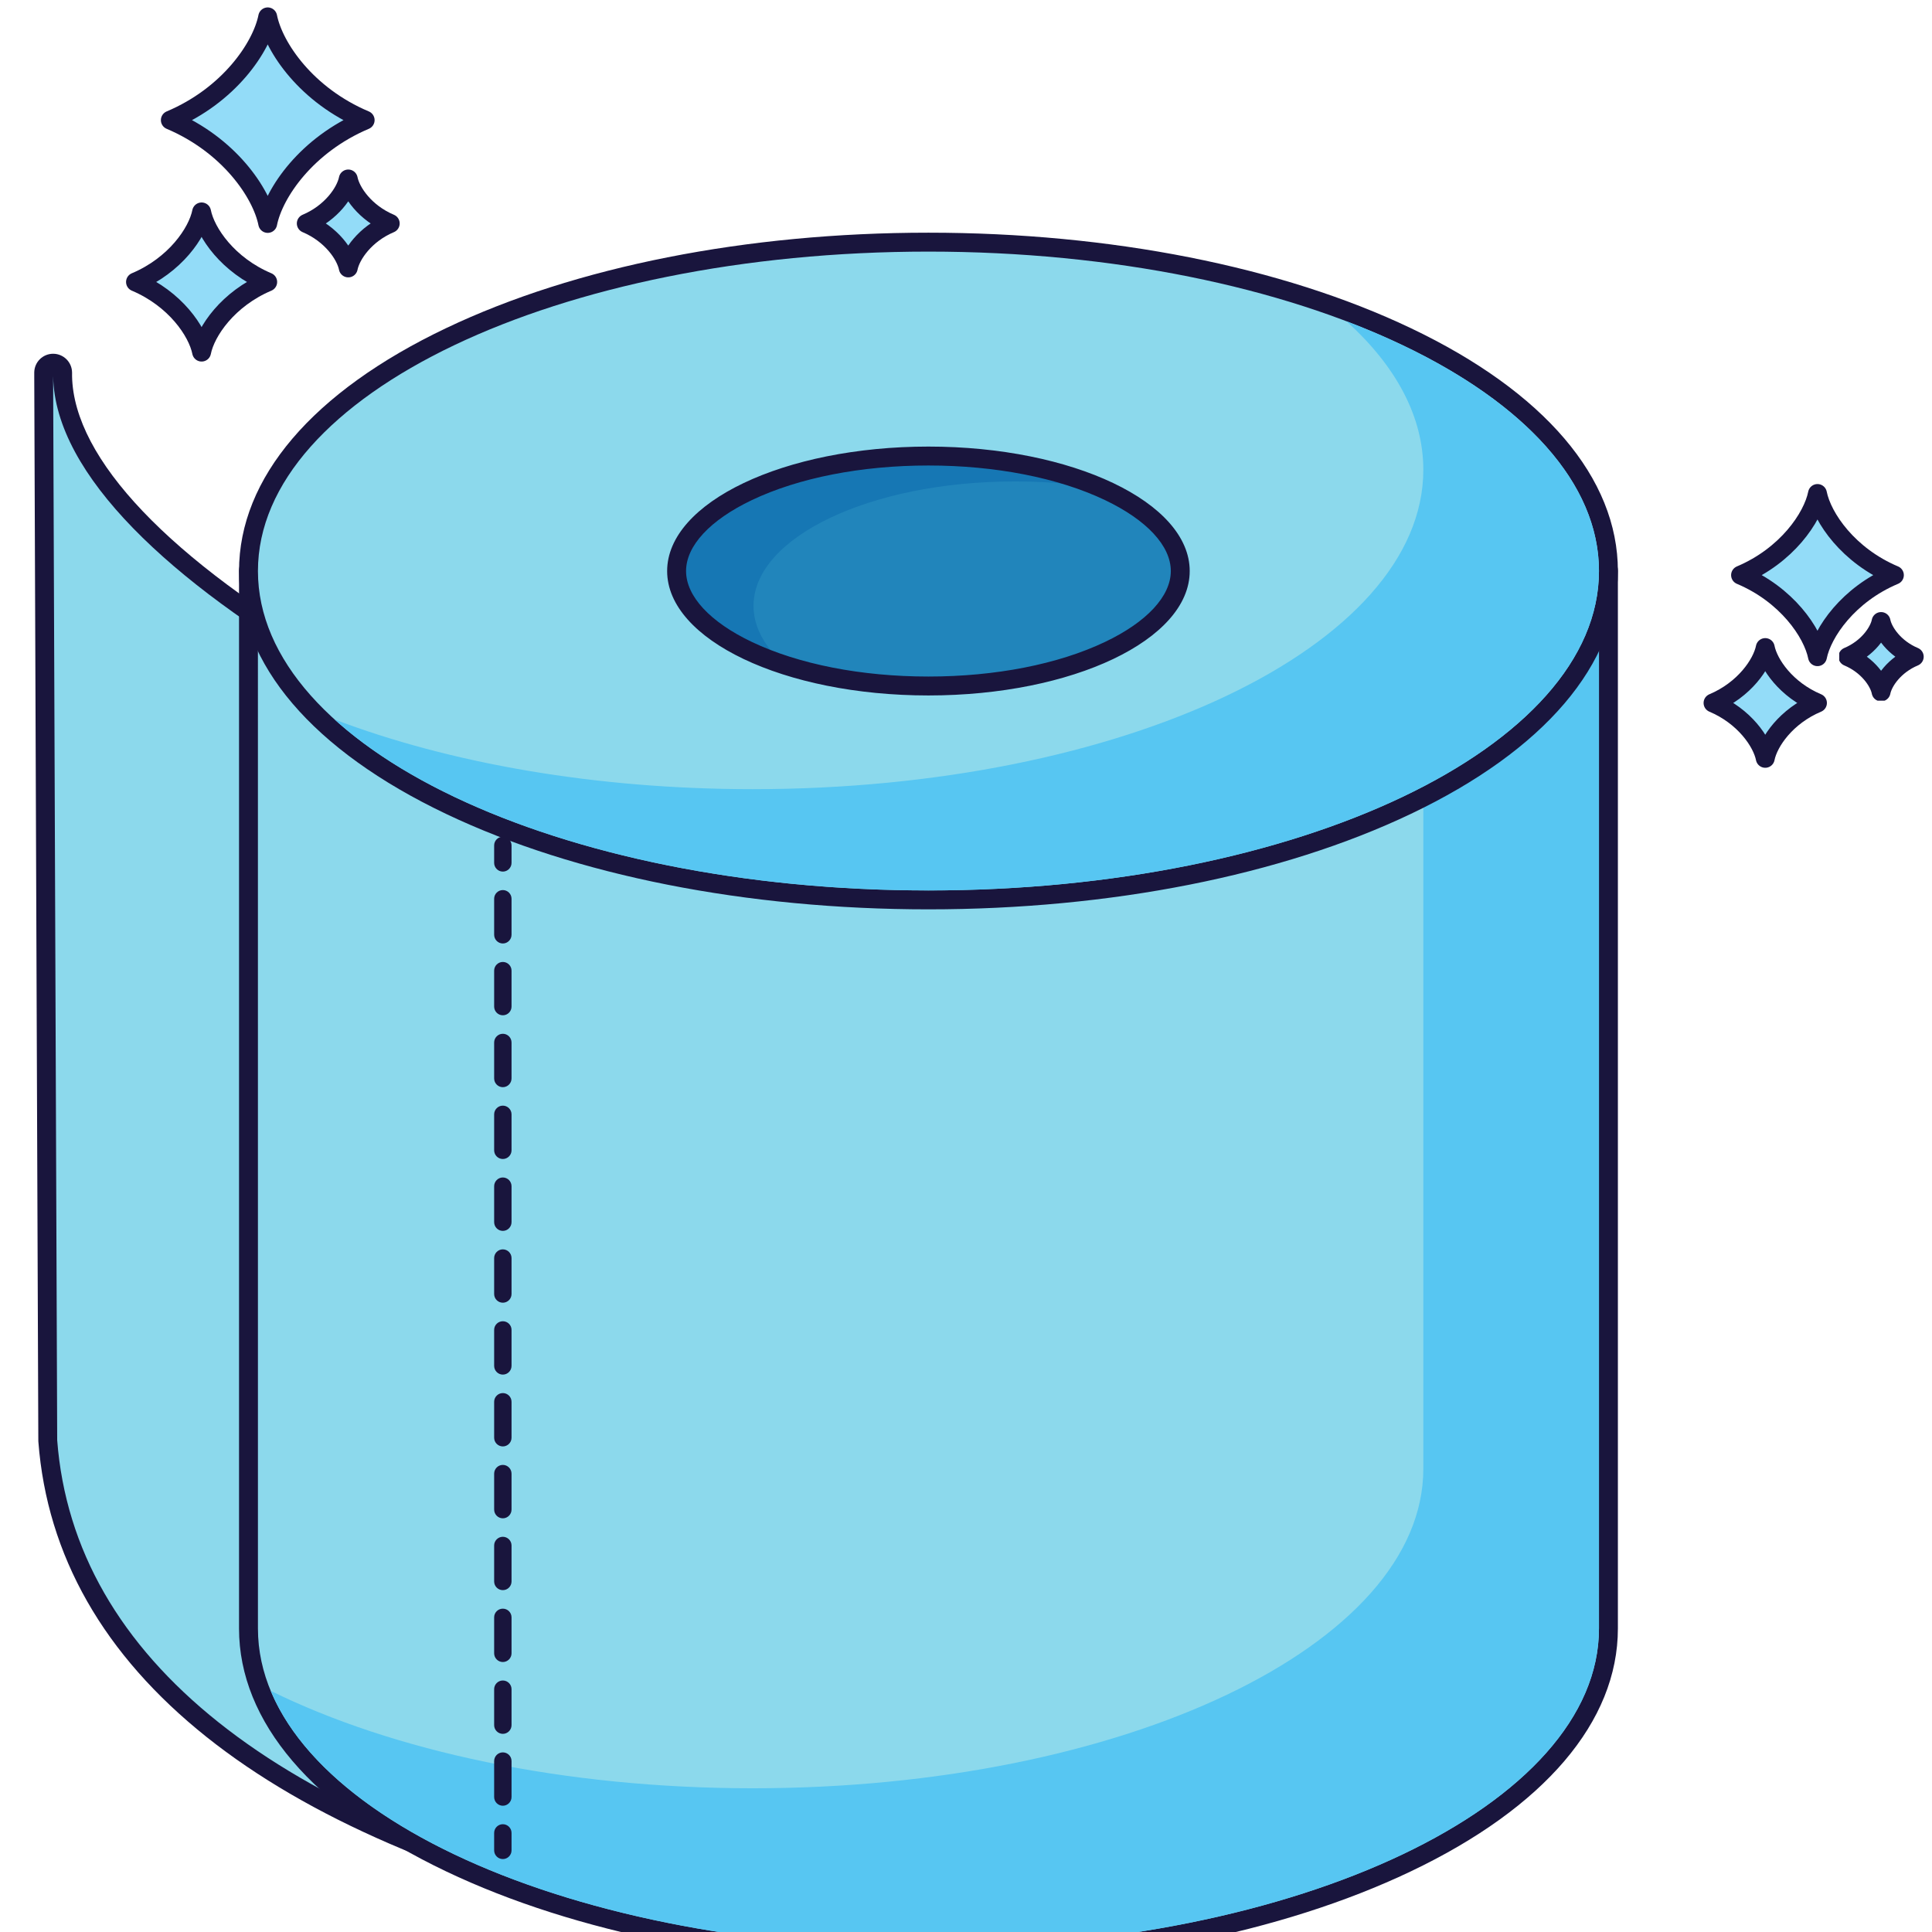 <svg xmlns="http://www.w3.org/2000/svg" xmlns:xlink="http://www.w3.org/1999/xlink" width="500" zoomAndPan="magnify" viewBox="0 0 375 375" height="500" preserveAspectRatio="xMidYMid meet" version="1.0"><defs><clipPath id="ab34f1efe1"><path d="M 6.477 68 L 270 68 L 270 375 L 6.477 375 Z M 6.477 68 " clip-rule="nonzero"/></clipPath><clipPath id="319256b895"><path d="M 357 117 L 374.727 117 L 374.727 136 L 357 136 Z M 357 117 " clip-rule="nonzero"/></clipPath></defs><rect x="-37.5" width="450" fill="#ffffff" y="-37.5" height="450" fill-opacity="1"/><rect x="-37.5" width="450" fill="#ffffff" y="-37.5" height="450" fill-opacity="1"/><path fill="#8cd9ec" d="M 180.891 378.176 C 162.391 378.176 143.043 375.852 123.379 371.273 C 52.031 354.629 12.57 322.965 9.277 279.684 C 9.27 279.637 9.27 279.598 9.27 279.551 L 8.484 73.105 C 8.48 72.836 8.48 72.582 8.484 72.324 C 8.492 71.309 9.309 70.5 10.316 70.5 L 10.32 70.5 C 11.332 70.512 12.148 71.332 12.152 72.336 L 12.152 73.059 C 12.828 108.051 96.438 153.582 170.75 170.914 C 212.344 180.617 237.191 223.715 248.309 248.547 C 265.035 285.938 270.113 323.098 266.395 339.082 C 260.781 363.195 228.02 378.176 180.891 378.176 " fill-opacity="1" fill-rule="nonzero"/><g clip-path="url(#ab34f1efe1)"><path fill="#19153d" d="M 10.316 68.664 C 8.305 68.664 6.668 70.277 6.648 72.297 C 6.645 72.582 6.645 72.848 6.648 73.117 L 7.438 279.551 C 7.438 279.648 7.438 279.734 7.445 279.82 C 9.133 301.949 20.125 321.238 40.125 337.172 C 59.652 352.719 87.535 364.797 122.965 373.059 C 142.773 377.676 162.254 380.012 180.891 380.012 C 228.914 380.012 262.363 364.492 268.184 339.5 C 272.633 320.355 264.82 280.934 249.988 247.801 C 238.734 222.66 213.543 179.004 171.172 169.125 C 135.719 160.852 96.535 145.492 66.355 128 C 32.906 108.613 14.312 89.105 13.988 73.031 L 13.988 72.324 C 13.977 70.305 12.348 68.676 10.328 68.664 Z M 10.316 73.082 C 11.039 111.391 100.781 156.48 170.336 172.699 C 240.336 189.027 272.375 305.312 264.609 338.668 C 259.059 362.496 225.281 376.34 180.891 376.34 C 163.168 376.34 143.762 374.137 123.793 369.484 C 53.793 353.16 14.332 321.949 11.102 279.539 L 10.312 73.082 M 10.312 72.336 L 10.312 73.082 C 10.309 72.836 10.309 72.582 10.312 72.336 " fill-opacity="1" fill-rule="nonzero"/></g><path fill="#8cd9ec" d="M 180.207 379.926 C 145.172 379.926 112.215 373.414 87.391 361.59 C 62.137 349.559 48.227 333.402 48.227 316.098 L 48.227 110.84 C 48.227 109.824 49.047 109.004 50.062 109.004 C 51.074 109.004 51.898 109.824 51.898 110.84 C 51.898 144.012 109.461 171 180.203 171 C 250.961 171 308.523 144.012 308.523 110.84 L 308.523 110.816 C 308.523 109.801 309.344 108.98 310.359 108.98 C 311.371 108.98 312.191 109.801 312.191 110.816 L 312.191 316.098 C 312.191 333.402 298.273 349.559 273.023 361.59 C 248.199 373.414 215.238 379.926 180.203 379.926 " fill-opacity="1" fill-rule="nonzero"/><path fill="#19153d" d="M 310.359 107.145 C 308.332 107.145 306.691 108.785 306.691 110.816 L 306.691 110.84 C 306.691 125.906 293.891 140.289 270.664 151.367 C 246.562 162.836 214.438 169.164 180.207 169.164 C 145.977 169.164 113.852 162.836 89.762 151.367 C 66.527 140.289 53.73 125.906 53.73 110.84 C 53.73 108.809 52.086 107.168 50.062 107.168 C 48.035 107.168 46.395 108.809 46.395 110.84 L 46.395 316.098 C 46.395 334.152 60.668 350.895 86.605 363.242 C 111.664 375.191 144.914 381.762 180.207 381.762 C 215.512 381.762 248.75 375.191 273.82 363.242 C 299.746 350.895 314.031 334.152 314.031 316.098 L 314.031 110.816 C 314.031 108.785 312.379 107.145 310.363 107.145 Z M 310.359 110.816 L 310.359 316.098 C 310.359 350.332 252.09 378.09 180.207 378.09 C 108.324 378.09 50.066 350.332 50.066 316.098 C 50.062 301.445 50.062 110.84 50.062 110.84 C 50.062 145.074 108.324 172.836 180.203 172.836 C 252.086 172.836 310.359 145.074 310.359 110.84 L 310.359 110.816 " fill-opacity="1" fill-rule="nonzero"/><path fill="#57c6f2" d="M 52.547 122.934 C 50.922 119.016 50.062 114.977 50.062 110.84 L 50.062 121.684 C 50.879 122.102 51.703 122.516 52.547 122.934 " fill-opacity="1" fill-rule="nonzero"/><path fill="#57c6f2" d="M 276.266 152.664 L 276.266 285.105 C 276.266 319.352 217.996 347.102 146.113 347.102 C 109.379 347.102 76.211 339.855 52.547 328.191 C 64.363 356.648 117.02 378.09 180.207 378.09 C 252.086 378.09 310.359 350.332 310.359 316.098 L 310.359 110.84 C 310.359 126.961 297.445 141.637 276.266 152.664 " fill-opacity="1" fill-rule="nonzero"/><path fill="#2185bb" d="M 180.207 136.824 C 150.746 136.824 127.66 125.406 127.66 110.84 C 127.66 96.266 150.746 84.844 180.207 84.844 C 209.668 84.844 232.754 96.266 232.754 110.84 C 232.754 125.406 209.668 136.824 180.207 136.824 " fill-opacity="1" fill-rule="nonzero"/><path fill="#19153d" d="M 180.207 83.008 C 166.133 83.008 152.84 85.652 142.773 90.438 C 131.855 95.652 125.824 102.887 125.824 110.84 C 125.824 118.785 131.855 126.031 142.773 131.23 C 152.84 136.031 166.133 138.66 180.207 138.66 C 194.285 138.66 207.59 136.031 217.641 131.23 C 228.574 126.031 234.59 118.785 234.59 110.84 C 234.59 102.887 228.574 95.652 217.641 90.438 C 207.59 85.652 194.285 83.008 180.207 83.008 Z M 180.207 86.68 C 208.211 86.68 230.922 97.5 230.922 110.84 C 230.922 124.184 208.211 134.988 180.207 134.988 C 152.203 134.988 129.492 124.184 129.492 110.84 C 129.492 97.5 152.203 86.68 180.207 86.68 " fill-opacity="1" fill-rule="nonzero"/><path fill="#1677b4" d="M 146.258 117.598 C 146.258 104.27 168.969 93.449 196.973 93.449 C 205.508 93.449 213.531 94.453 220.59 96.227 C 211.316 90.426 196.691 86.68 180.207 86.68 C 152.203 86.68 129.492 97.5 129.492 110.84 C 129.492 120.117 140.488 128.16 156.594 132.211 C 150.125 128.16 146.258 123.094 146.258 117.598 " fill-opacity="1" fill-rule="nonzero"/><path fill="#8cd9ec" d="M 180.207 88.516 C 153.719 88.516 131.328 98.734 131.328 110.84 C 131.328 122.934 153.719 133.152 180.207 133.152 C 206.707 133.152 229.086 122.934 229.086 110.84 C 229.086 98.734 206.707 88.516 180.207 88.516 Z M 180.207 174.668 C 145.172 174.668 112.215 168.16 87.391 156.336 C 62.137 144.305 48.227 128.148 48.227 110.84 C 48.227 93.535 62.137 77.367 87.391 65.348 C 112.215 53.512 145.172 47 180.207 47 C 215.242 47 248.199 53.512 273.027 65.348 C 298.277 77.367 312.195 93.535 312.195 110.84 C 312.195 128.148 298.277 144.305 273.027 156.336 C 248.199 168.16 215.242 174.668 180.207 174.668 " fill-opacity="1" fill-rule="nonzero"/><path fill="#19153d" d="M 180.207 131.316 C 167.195 131.316 155.027 128.93 145.93 124.598 C 137.82 120.742 133.164 115.723 133.164 110.84 C 133.164 105.945 137.82 100.938 145.93 97.07 C 155.027 92.738 167.195 90.352 180.207 90.352 C 193.219 90.352 205.398 92.738 214.484 97.07 C 222.594 100.938 227.254 105.945 227.254 110.84 C 227.254 115.723 222.594 120.742 214.484 124.598 C 205.398 128.93 193.219 131.316 180.207 131.316 Z M 180.207 45.164 C 144.914 45.164 111.676 51.742 86.605 63.684 C 60.668 76.031 46.395 92.777 46.395 110.84 C 46.395 128.895 60.668 145.637 86.605 157.988 C 111.664 169.922 144.914 176.504 180.207 176.504 C 215.512 176.504 248.75 169.922 273.82 157.988 C 299.746 145.637 314.031 128.895 314.031 110.84 C 314.031 92.777 299.746 76.031 273.82 63.684 C 248.75 51.742 215.512 45.164 180.207 45.164 Z M 180.207 134.988 C 208.211 134.988 230.922 124.184 230.922 110.84 C 230.922 97.5 208.211 86.68 180.207 86.68 C 152.203 86.68 129.492 97.5 129.492 110.84 C 129.492 124.184 152.203 134.988 180.207 134.988 M 180.207 48.836 C 252.09 48.836 310.359 76.594 310.359 110.84 C 310.359 145.074 252.09 172.836 180.207 172.836 C 108.324 172.836 50.066 145.074 50.066 110.84 C 50.062 76.594 108.324 48.836 180.207 48.836 " fill-opacity="1" fill-rule="nonzero"/><path fill="#57c6f2" d="M 261.371 62.371 C 270.887 70.988 276.266 80.781 276.266 91.184 C 276.266 125.43 217.996 153.176 146.113 153.176 C 115.418 153.176 87.207 148.109 64.949 139.652 C 86.73 159.371 130.168 172.832 180.207 172.832 C 252.09 172.832 310.359 145.074 310.359 110.84 C 310.359 91.223 291.223 73.73 261.371 62.371 " fill-opacity="1" fill-rule="nonzero"/><path fill="#19153d" d="M 97.602 169.176 C 96.672 169.176 95.914 168.414 95.914 167.484 L 95.914 164.094 C 95.914 163.164 96.672 162.406 97.602 162.406 C 98.531 162.406 99.289 163.164 99.289 164.094 L 99.289 167.484 C 99.289 168.414 98.531 169.176 97.602 169.176 " fill-opacity="1" fill-rule="nonzero"/><path fill="#19153d" d="M 97.602 183.129 C 96.672 183.129 95.914 182.367 95.914 181.426 L 95.914 174.449 C 95.914 173.52 96.672 172.762 97.602 172.762 C 98.531 172.762 99.289 173.52 99.289 174.449 L 99.289 181.426 C 99.289 182.367 98.531 183.129 97.602 183.129 Z M 97.602 197.066 C 96.672 197.066 95.914 196.309 95.914 195.379 L 95.914 188.402 C 95.914 187.473 96.672 186.715 97.602 186.715 C 98.531 186.715 99.289 187.473 99.289 188.402 L 99.289 195.379 C 99.289 196.309 98.531 197.066 97.602 197.066 Z M 97.602 211.02 C 96.672 211.02 95.914 210.262 95.914 209.32 L 95.914 202.355 C 95.914 201.414 96.672 200.656 97.602 200.656 C 98.531 200.656 99.289 201.414 99.289 202.355 L 99.289 209.32 C 99.289 210.262 98.531 211.02 97.602 211.02 Z M 97.602 224.961 C 96.672 224.961 95.914 224.203 95.914 223.273 L 95.914 216.297 C 95.914 215.367 96.672 214.605 97.602 214.605 C 98.531 214.605 99.289 215.367 99.289 216.297 L 99.289 223.273 C 99.289 224.203 98.531 224.961 97.602 224.961 Z M 97.602 238.914 C 96.672 238.914 95.914 238.156 95.914 237.215 L 95.914 230.25 C 95.914 229.309 96.672 228.547 97.602 228.547 C 98.531 228.547 99.289 229.309 99.289 230.25 L 99.289 237.215 C 99.289 238.156 98.531 238.914 97.602 238.914 Z M 97.602 252.855 C 96.672 252.855 95.914 252.098 95.914 251.168 L 95.914 244.191 C 95.914 243.262 96.672 242.5 97.602 242.5 C 98.531 242.5 99.289 243.262 99.289 244.191 L 99.289 251.168 C 99.289 252.098 98.531 252.855 97.602 252.855 Z M 97.602 266.809 C 96.672 266.809 95.914 266.051 95.914 265.109 L 95.914 258.133 C 95.914 257.199 96.672 256.453 97.602 256.453 C 98.531 256.453 99.289 257.199 99.289 258.133 L 99.289 265.109 C 99.289 266.051 98.531 266.809 97.602 266.809 Z M 97.602 280.75 C 96.672 280.75 95.914 279.992 95.914 279.062 L 95.914 272.086 C 95.914 271.152 96.672 270.395 97.602 270.395 C 98.531 270.395 99.289 271.152 99.289 272.086 L 99.289 279.062 C 99.289 279.992 98.531 280.75 97.602 280.75 Z M 97.602 294.703 C 96.672 294.703 95.914 293.945 95.914 293 L 95.914 286.039 C 95.914 285.105 96.672 284.336 97.602 284.336 C 98.531 284.336 99.289 285.105 99.289 286.039 L 99.289 293 C 99.289 293.945 98.531 294.703 97.602 294.703 Z M 97.602 308.645 C 96.672 308.645 95.914 307.898 95.914 306.953 L 95.914 299.977 C 95.914 299.047 96.672 298.289 97.602 298.289 C 98.531 298.289 99.289 299.047 99.289 299.977 L 99.289 306.953 C 99.289 307.898 98.531 308.645 97.602 308.645 Z M 97.602 322.598 C 96.672 322.598 95.914 321.836 95.914 320.906 L 95.914 313.93 C 95.914 312.988 96.672 312.242 97.602 312.242 C 98.531 312.242 99.289 312.988 99.289 313.93 L 99.289 320.906 C 99.289 321.836 98.531 322.598 97.602 322.598 Z M 97.602 336.539 C 96.672 336.539 95.914 335.777 95.914 334.848 L 95.914 327.871 C 95.914 326.941 96.672 326.184 97.602 326.184 C 98.531 326.184 99.289 326.941 99.289 327.871 L 99.289 334.848 C 99.289 335.777 98.531 336.539 97.602 336.539 Z M 97.602 350.492 C 96.672 350.492 95.914 349.73 95.914 348.801 L 95.914 341.824 C 95.914 340.883 96.672 340.137 97.602 340.137 C 98.531 340.137 99.289 340.883 99.289 341.824 L 99.289 348.801 C 99.289 349.73 98.531 350.492 97.602 350.492 " fill-opacity="1" fill-rule="nonzero"/><path fill="#19153d" d="M 97.602 360.844 C 96.672 360.844 95.914 360.086 95.914 359.156 L 95.914 355.766 C 95.914 354.836 96.672 354.078 97.602 354.078 C 98.531 354.078 99.289 354.836 99.289 355.766 L 99.289 359.156 C 99.289 360.086 98.531 360.844 97.602 360.844 " fill-opacity="1" fill-rule="nonzero"/><path fill="#93dcf8" d="M 353.773 94.637 C 352.832 99.348 347.781 106.742 338.805 110.535 C 347.781 114.316 352.832 121.711 353.773 126.422 C 354.715 121.711 359.766 114.316 368.742 110.535 C 359.766 106.742 354.715 99.348 353.773 94.637 " fill-opacity="1" fill-rule="nonzero"/><path stroke-linecap="round" transform="matrix(0.122, 0, 0, -0.122, -68.531, 450.169)" fill="none" stroke-linejoin="round" d="M 3453.292 2904.793 C 3445.594 2866.303 3404.292 2805.888 3330.889 2774.898 C 3404.292 2744.004 3445.594 2683.589 3453.292 2645.099 C 3460.99 2683.589 3502.292 2744.004 3575.695 2774.898 C 3502.292 2805.888 3460.99 2866.303 3453.292 2904.793 Z M 3453.292 2904.793 " stroke="#19153d" stroke-width="30" stroke-opacity="1" stroke-miterlimit="10"/><path fill="#93dcf8" d="M 366.148 119.566 C 365.746 121.598 363.57 124.793 359.691 126.422 C 363.57 128.051 365.746 131.23 366.148 133.277 C 366.555 131.23 368.73 128.051 372.605 126.422 C 368.73 124.793 366.555 121.598 366.148 119.566 " fill-opacity="1" fill-rule="nonzero"/><g clip-path="url(#319256b895)"><path stroke-linecap="round" transform="matrix(0.122, 0, 0, -0.122, -68.531, 450.169)" fill="none" stroke-linejoin="round" d="M 3554.485 2701.111 C 3551.195 2684.515 3533.403 2658.408 3501.685 2645.099 C 3533.403 2631.791 3551.195 2605.812 3554.485 2589.088 C 3557.807 2605.812 3575.599 2631.791 3607.286 2645.099 C 3575.599 2658.408 3557.807 2684.515 3554.485 2701.111 Z M 3554.485 2701.111 " stroke="#19153d" stroke-width="30" stroke-opacity="1" stroke-miterlimit="10"/></g><path fill="#93dcf8" d="M 343.613 124.637 C 342.977 127.84 339.539 132.859 333.449 135.43 C 339.539 138 342.977 143.02 343.613 146.215 C 344.246 143.02 347.672 138 353.773 135.43 C 347.672 132.859 344.246 127.84 343.613 124.637 " fill-opacity="1" fill-rule="nonzero"/><path stroke-linecap="round" transform="matrix(0.122, 0, 0, -0.122, -68.531, 450.169)" fill="none" stroke-linejoin="round" d="M 3370.21 2659.685 C 3365.003 2633.514 3336.894 2592.503 3287.096 2571.503 C 3336.894 2550.503 3365.003 2509.492 3370.21 2483.386 C 3375.384 2509.492 3403.398 2550.503 3453.292 2571.503 C 3403.398 2592.503 3375.384 2633.514 3370.21 2659.685 Z M 3370.21 2659.685 " stroke="#19153d" stroke-width="30" stroke-opacity="1" stroke-miterlimit="10"/><path fill="#93dcf8" d="M 52.25 1.824 C 51.059 7.793 44.668 17.137 33.301 21.938 C 44.664 26.738 51.059 36.086 52.25 42.051 C 53.438 36.086 59.836 26.738 71.211 21.938 C 59.836 17.137 53.438 7.793 52.25 1.824 " fill-opacity="1" fill-rule="nonzero"/><path stroke-linecap="round" transform="matrix(0.122, 0, 0, -0.122, -68.531, 450.169)" fill="none" stroke-linejoin="round" d="M 987.658 3663.096 C 977.916 3614.297 925.658 3537.988 832.706 3498.797 C 925.626 3459.509 977.916 3383.2 987.658 3334.402 C 997.369 3383.2 1049.691 3459.509 1142.707 3498.797 C 1049.691 3537.988 997.369 3614.297 987.658 3663.096 Z M 987.658 3663.096 " stroke="#19153d" stroke-width="30" stroke-opacity="1" stroke-miterlimit="10"/><path fill="#93dcf8" d="M 67.922 33.383 C 67.406 35.957 64.645 39.98 59.75 42.051 C 64.645 44.121 67.406 48.152 67.922 50.727 C 68.434 48.152 71.188 44.121 76.09 42.051 C 71.188 39.98 68.434 35.957 67.922 33.383 " fill-opacity="1" fill-rule="nonzero"/><path stroke-linecap="round" transform="matrix(0.122, 0, 0, -0.122, -68.531, 450.169)" fill="none" stroke-linejoin="round" d="M 1115.811 3405.19 C 1111.595 3384.19 1089.012 3351.285 1048.988 3334.402 C 1089.012 3317.487 1111.595 3284.614 1115.811 3263.614 C 1119.996 3284.614 1142.515 3317.487 1182.603 3334.402 C 1142.515 3351.285 1119.996 3384.19 1115.811 3405.19 Z M 1115.811 3405.19 " stroke="#19153d" stroke-width="30" stroke-opacity="1" stroke-miterlimit="10"/><path fill="#93dcf8" d="M 39.387 39.801 C 38.578 43.852 34.234 50.195 26.523 53.449 C 34.234 56.719 38.578 63.059 39.387 67.109 C 40.191 63.059 44.535 56.719 52.25 53.449 C 44.535 50.195 40.191 43.852 39.387 39.801 " fill-opacity="1" fill-rule="nonzero"/><path stroke-linecap="round" transform="matrix(0.122, 0, 0, -0.122, -68.531, 450.169)" fill="none" stroke-linejoin="round" d="M 882.472 3352.785 C 875.86 3319.689 840.34 3267.891 777.286 3241.306 C 840.34 3214.593 875.86 3162.794 882.472 3129.698 C 889.052 3162.794 924.572 3214.593 987.658 3241.306 C 924.572 3267.891 889.052 3319.689 882.472 3352.785 Z M 882.472 3352.785 " stroke="#19153d" stroke-width="30" stroke-opacity="1" stroke-miterlimit="10"/></svg>